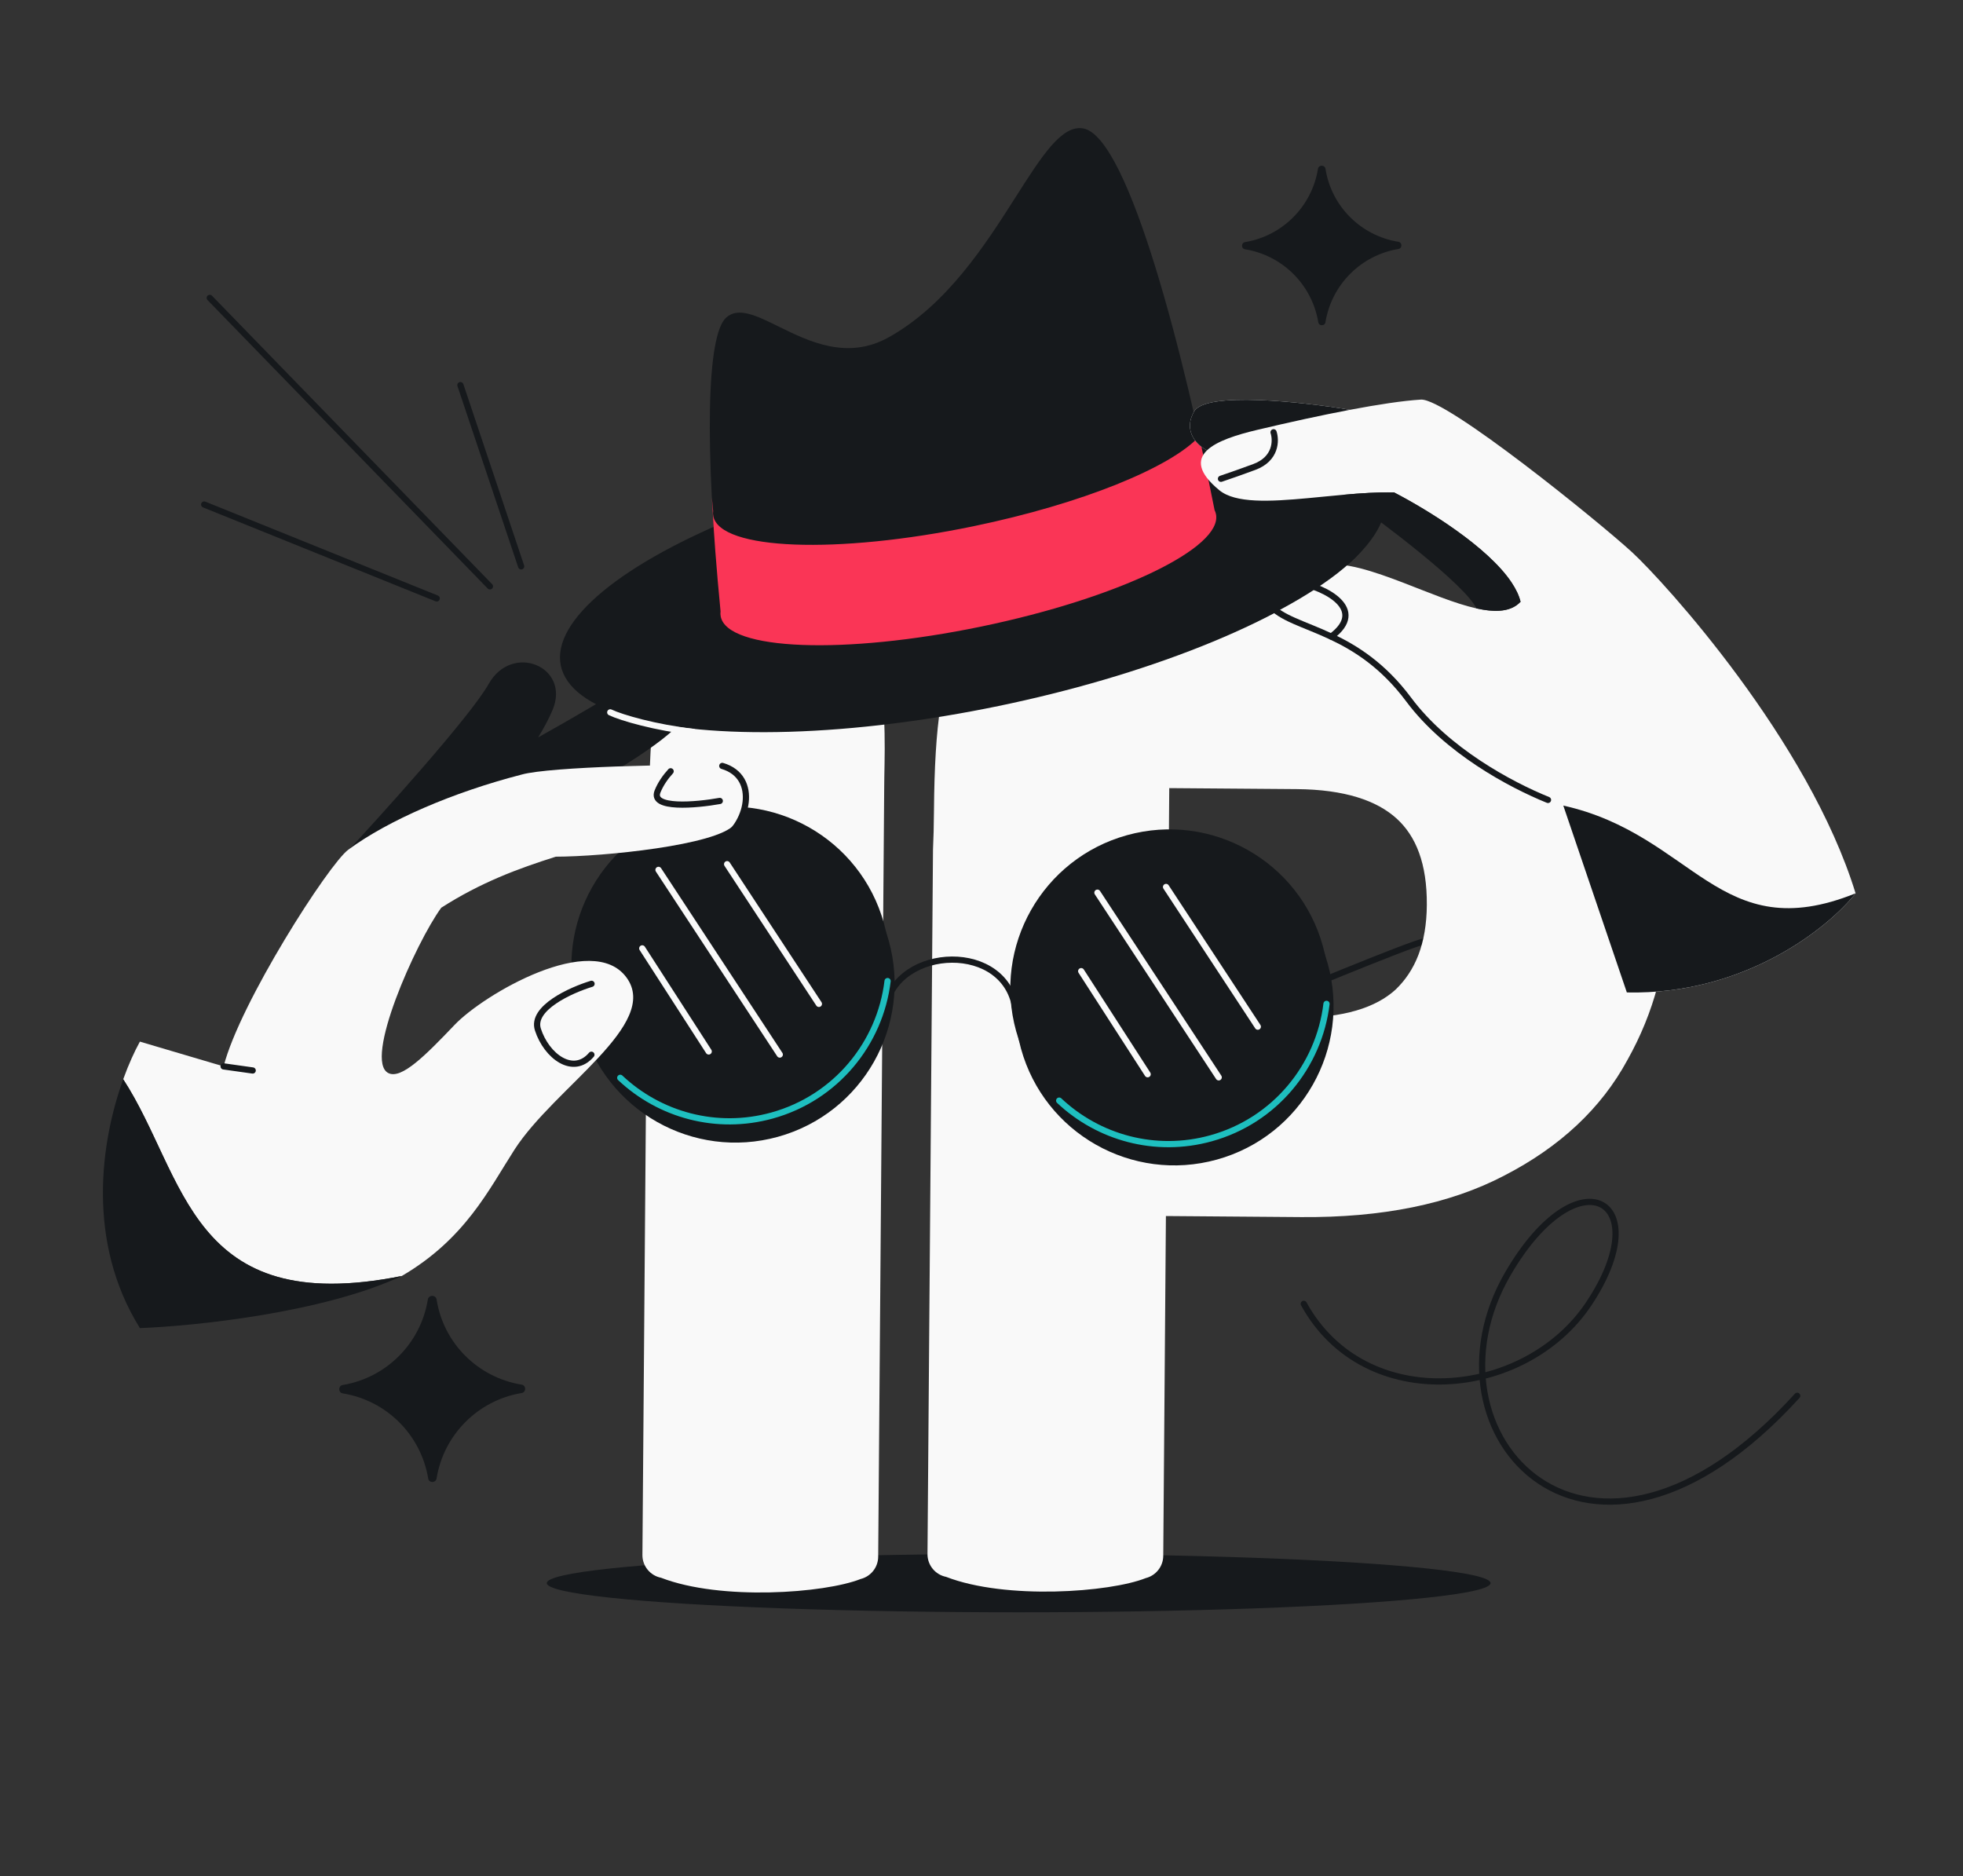 <svg width="632" height="604" viewBox="0 0 632 604" fill="none" xmlns="http://www.w3.org/2000/svg">
<rect x="0" y="0" width="632" height="604" fill="#333333" stroke="none"/>
<g clip-path="url(#clip0_1735_611)">
<path d="M148.232 123.978L167.79 182.328M157.731 188.762L67.531 95.898M65.733 162.42L140.598 192.648" stroke="#16191C" stroke-width="2" stroke-linecap="round"/>
<path d="M419.756 419.744C439.449 455.549 491.025 450.464 511.505 419.744C533.951 386.075 508.12 371.203 485.522 409.968C455.398 461.645 511.505 523.129 578.626 449.348" stroke="#16191C" stroke-width="2" stroke-linecap="round"/>
<path d="M110.485 448.593C108.808 448.457 108.804 446.006 110.479 445.85C124.449 443.471 135.397 432.478 137.719 418.498C137.875 416.749 140.43 416.743 140.593 418.492C142.841 432.462 153.834 443.41 167.814 445.733C169.489 445.882 169.496 448.333 167.819 448.475C153.85 450.855 142.902 461.848 140.579 475.827C140.43 477.503 137.979 477.509 137.837 475.833C135.457 461.863 124.464 450.915 110.485 448.593Z" fill="#16191C"/>
<path d="M400.965 80.274C399.527 80.158 399.524 78.057 400.96 77.923C412.934 75.884 422.317 66.462 424.308 54.48C424.441 52.98 426.631 52.975 426.771 54.474C428.698 66.448 438.12 75.832 450.102 77.823C451.539 77.95 451.544 80.052 450.107 80.174C438.133 82.213 428.75 91.635 426.759 103.617C426.632 105.053 424.53 105.059 424.408 103.622C422.369 91.648 412.947 82.264 400.965 80.274Z" fill="#16191C"/>
<ellipse cx="327.967" cy="509.645" rx="151.924" ry="9.4" fill="#16191C"/>
<path d="M478.789 306.995C478.789 300.147 468.22 299.519 455.299 304.061C442.379 308.603 400.186 326.299 400.186 326.299" stroke="#16191C" stroke-width="2" stroke-linecap="round"/>
<path fill-rule="evenodd" clip-rule="evenodd" d="M300.702 260.675C301.152 206.762 309.376 192.33 345.601 188.899L420.524 189.485C444.898 189.675 466.103 194.052 483.862 202.949C501.503 211.787 514.94 224.033 523.783 239.769C532.81 255.317 537.176 272.795 537.026 292.004C536.889 309.514 532.529 325.957 523.975 341.217C515.489 356.885 502.156 369.231 484.445 378.381C466.705 387.701 444.736 392.019 418.942 391.818L375.372 391.477L374.516 500.876C374.489 504.337 372.103 507.227 368.895 508.032C357.323 512.632 323.83 515.089 304.598 507.636C301.161 506.958 298.581 503.914 298.61 500.282L300.383 273.545C300.549 270.11 300.659 265.852 300.702 260.675ZM416.827 327.661C432.709 327.786 443.032 324.294 449.281 318.614C455.655 312.535 459.279 303.799 459.376 291.397C459.481 277.948 455.83 269.131 449.646 263.511C443.306 257.749 433.014 254.158 417.403 254.036L376.449 253.716L375.873 327.341L416.827 327.661Z" fill="#F9F9F9"/>
<path d="M208.925 260.96C209.375 207.056 216.017 189.186 253.806 189.186C289.006 188.945 284.67 235.498 284.67 254.003L284.094 327.628L283.593 391.764L282.737 501.163C282.71 504.631 280.314 507.526 277.096 508.324C265.509 512.918 232.058 515.367 212.834 507.927C209.39 507.254 206.802 504.207 206.831 500.57L208.603 273.888C208.771 270.442 208.882 266.166 208.925 260.96Z" fill="#F9F9F9"/>
<ellipse cx="313.158" cy="186.794" rx="135.418" ry="41.337" transform="rotate(-11.703 313.158 186.794)" fill="#16191C"/>
<path fill-rule="evenodd" clip-rule="evenodd" d="M231.982 196.797C226.756 143.038 227.522 107.899 233.801 102.24C237.697 98.728 243.523 101.595 250.684 105.12C260.5 109.951 272.825 116.017 286.135 108.583C304.936 98.082 317.317 78.642 327.064 63.339C335.45 50.172 341.885 40.068 348.782 41.352C363.632 44.118 381.728 116.771 391.041 164.232C391.244 164.639 391.391 165.061 391.482 165.498C393.736 176.383 359.873 192.6 315.846 201.72C271.819 210.839 234.3 209.408 232.046 198.523C231.929 197.961 231.909 197.385 231.982 196.797Z" fill="#16191C"/>
<path fill-rule="evenodd" clip-rule="evenodd" d="M229.186 160.199C229.317 161.612 229.453 163.039 229.593 164.479C229.52 165.067 229.541 165.643 229.657 166.205C231.912 177.09 269.43 178.521 313.458 169.402C348.376 162.169 376.901 150.471 386.084 140.511C387.922 148.791 389.591 156.819 391.046 164.233C391.248 164.639 391.396 165.061 391.486 165.498C393.741 176.383 359.878 192.6 315.851 201.72C271.823 210.839 234.305 209.408 232.05 198.523C231.934 197.961 231.913 197.386 231.986 196.797C230.682 183.382 229.751 171.126 229.186 160.199Z" fill="#FA3556"/>
<path d="M320.471 340.348C321.854 347.035 326.332 351.762 330.471 350.906C334.611 350.049 336.846 343.934 335.463 337.247C334.079 330.559 329.602 325.832 325.462 326.689C321.323 327.545 319.088 333.66 320.471 340.348Z" fill="#F9F9F9"/>
<path d="M285.135 324.447C288.458 304.462 324.713 302.603 327.042 325.791" stroke="#16191C" stroke-width="2" stroke-linecap="round"/>
<circle cx="51.225" cy="51.225" r="51.225" transform="matrix(-0.964 0.267 0.267 0.964 272.483 253.533)" fill="#16191C"/>
<circle cx="51.225" cy="51.225" r="51.225" transform="matrix(-0.964 0.267 0.267 0.964 270.913 247.859)" fill="#16191C"/>
<path d="M285.764 315.838C283.361 335.859 269.184 353.414 248.546 359.124C230.625 364.081 212.293 358.874 199.69 346.981" stroke="#1EBFBF" stroke-width="2" stroke-linecap="round"/>
<circle cx="51.225" cy="51.225" r="51.225" transform="matrix(-0.964 0.267 0.267 0.964 413.802 260.868)" fill="#16191C"/>
<circle cx="51.225" cy="51.225" r="51.225" transform="matrix(-0.964 0.267 0.267 0.964 412.229 255.193)" fill="#16191C"/>
<path d="M427.079 323.174C424.677 343.196 410.499 360.75 389.861 366.46C371.94 371.417 353.608 366.21 341.005 354.317" stroke="#1EBFBF" stroke-width="2" stroke-linecap="round"/>
<path d="M234.1 278.204L263.648 323.179M251.056 339.492L212.005 280.04M206.778 305.312L228.175 338.491" stroke="#F9F9F9" stroke-width="2" stroke-linecap="round"/>
<path d="M375.416 285.538L404.964 330.514M392.372 346.826L353.321 287.374M348.094 312.646L369.491 345.825" stroke="#F9F9F9" stroke-width="2" stroke-linecap="round"/>
<path d="M201.792 220.489C196.612 224.037 185.28 230.664 173.269 237.386C175.149 234.292 176.774 231.265 177.922 228.512C183.722 214.607 164.89 206.787 157.337 220.178C151.295 230.89 121.12 264.169 111.491 274.475L155.243 261.634C156.606 260.082 158.367 257.991 160.32 255.555L182.978 256.65C194.363 250.731 217.889 237.099 220.914 229.916C224.695 220.938 216.57 210.364 201.792 220.489Z" fill="#16191C"/>
<path d="M112.153 273.527C105.834 278.177 77.179 322.9 71.993 343.302L45.041 335.33C43.294 338.502 41.411 342.618 39.67 347.446C59.919 378.525 60.852 424.477 129.347 410.781C149.805 398.833 157.422 382.886 165.614 370.146C178.587 349.972 212.71 329.732 201.71 314.696C190.709 299.66 155.782 320.045 146.356 329.94C136.931 339.835 129.279 347.494 125.082 345.478C116.908 341.553 133.833 303.472 142.068 292.218C154.85 284.054 166.672 279.671 178.95 275.789C194.161 275.77 230.845 272.116 236.431 265.46C243.969 256.48 240.605 247.125 230.123 246.519C219.64 245.913 177.06 246.8 167.975 249.348C145.796 255.069 125.006 264.068 112.153 273.527Z" fill="#F9F9F9"/>
<path d="M45.042 427.554C27.674 399.652 32.457 367.443 39.67 347.446C59.919 378.525 60.852 424.477 129.347 410.781C104.034 422.628 62.596 426.899 45.042 427.554Z" fill="#16191C"/>
<path d="M81.357 344.621L71.991 343.302M190.452 316.719C183.763 318.751 170.945 324.54 173.181 331.441C175.975 340.068 184.583 346.405 190.405 339.549M231.742 257.847C224.104 259.219 209.402 260.533 211.694 254.81C212.691 252.319 214.264 250.112 215.918 248.299M232.544 246.573C244.671 250.127 240.732 266.101 231.742 270.828" stroke="#16191C" stroke-width="2" stroke-linecap="round"/>
<path d="M503.315 259.34L523.776 319.497C561.87 320.342 588.741 298.577 597.415 287.588C582.327 238.415 535.847 187.338 525.438 177.765C515.028 168.192 465.657 128.144 457.47 128.645C451.702 128.999 443.701 130.211 434.628 131.93C419.462 129.384 388.195 125.927 384.448 132.464C380.701 139.002 385.665 143.528 388.615 144.973C385.419 148.037 385.662 152.12 392.553 157.804C397.728 162.072 408.744 161.518 421.153 160.363C422.59 160.229 424.046 160.087 425.514 159.944L425.787 159.917C428.014 159.7 430.267 159.479 432.523 159.28C438.059 158.789 443.607 158.42 448.81 158.512C459.759 164.19 478.982 176.048 486.629 187.474C488.042 189.585 489.06 191.682 489.557 193.722C486.478 197.023 481.44 197.212 475.363 195.867C468.427 194.332 460.137 190.8 451.858 187.619C447.148 185.81 442.442 184.114 437.99 182.964C418.852 178.019 401.85 186.001 408.658 194.511C412.269 199.025 419.755 200.783 428.601 204.944C436.434 208.628 445.333 214.196 453.551 225.228C467.551 244.021 492.56 255.8 503.315 259.34Z" fill="#F9F9F9"/>
<path d="M438.139 177.619C430.158 186.763 413.032 196.526 400.125 202.123L409.764 175.251C422.714 172.232 445.965 168.653 438.139 177.619Z" fill="#16191C"/>
<path d="M408.658 194.511C412.269 199.025 419.755 200.783 428.601 204.944C436.434 208.628 445.332 214.196 453.551 225.228C465.709 241.55 486.172 252.581 498.389 257.519" stroke="#16191C" stroke-width="2" stroke-linecap="round"/>
<path d="M432.522 159.28C438.058 158.789 443.606 158.421 448.809 158.512C459.759 164.19 478.982 176.049 486.628 187.474C488.041 189.586 489.059 191.682 489.556 193.723C487.854 195.547 485.553 196.421 482.809 196.61C480.59 196.763 478.08 196.468 475.362 195.867C471.608 188.173 445.238 168.27 432.522 159.28Z" fill="#16191C"/>
<path d="M417.993 187.556C426.626 189.086 440.404 196.15 428.6 204.943M410.031 139.162C410.901 141.792 410.882 147.708 403.843 150.329C399.968 151.771 396.159 153.099 393.096 154.133" stroke="#16191C" stroke-width="2" stroke-linecap="round"/>
<path d="M503.313 259.339L523.774 319.495C561.868 320.34 588.739 298.575 597.413 287.586C553.49 305.321 545.421 268.714 503.313 259.339Z" fill="#16191C"/>
<path d="M434.626 131.928C425.382 133.68 415.025 135.957 404.783 138.387C398.106 139.972 391.727 141.988 388.614 144.972C385.663 143.526 380.7 139 384.446 132.463C388.193 125.925 419.461 129.382 434.626 131.928Z" fill="#16191C"/>
<path d="M489.317 193.974C489.398 193.892 489.477 193.807 489.556 193.721L489.317 193.974Z" fill="#16191C"/>
<path d="M196.473 229.328C200.116 231.077 211.291 234.273 223.145 235.596" stroke="#F9F9F9" stroke-width="2" stroke-linecap="round"/>
</g>
<defs>
<clipPath id="clip0_1735_611">
<rect x="32" y="32" width="568" height="540" rx="48" fill="white"/>
</clipPath>
</defs>
</svg>
